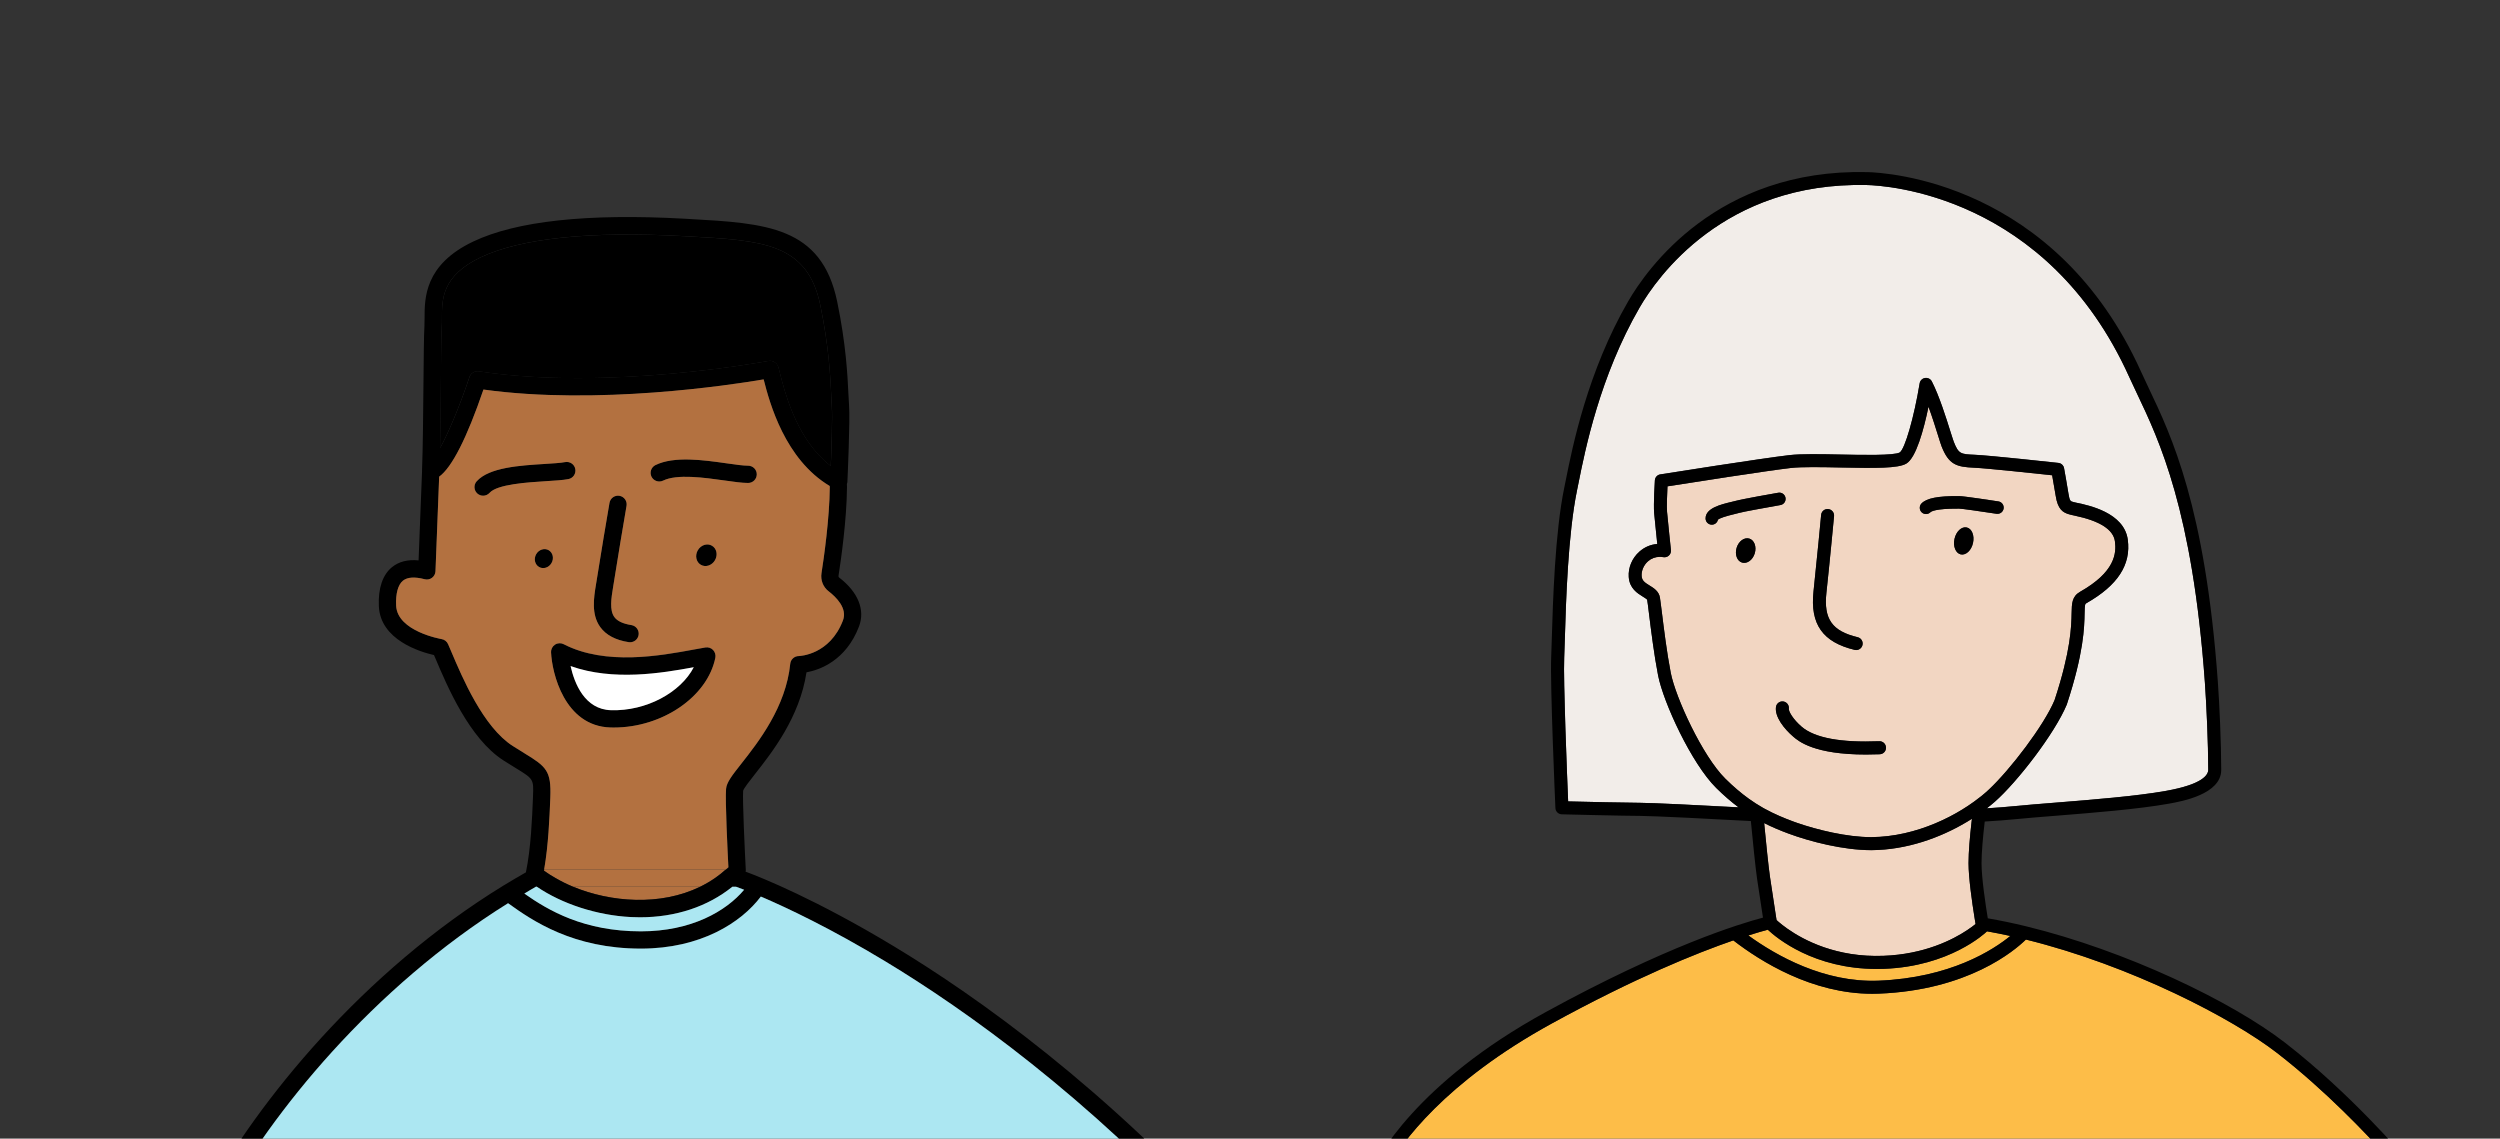 <svg width="617" height="281" viewBox="0 0 617 281" fill="none" xmlns="http://www.w3.org/2000/svg">
<rect x="0" y="0" width="617" height="281" fill="#333333" stroke="none"/>
<g clip-path="url(#clip0_10008_1005)">
<path d="M172.79 218.836H141.414C150.712 222.675 162.94 223.651 172.79 218.836Z" fill="#B37140"/>
<path d="M179.145 214.561H134.288C134.265 214.664 134.254 214.779 134.242 214.882C135.127 215.526 136.093 216.124 137.092 216.698H176.444C177.386 216.055 178.283 215.342 179.145 214.561Z" fill="#B37140"/>
<path d="M176.443 216.698H137.092C138.448 217.48 139.885 218.204 141.413 218.836H172.789C174.053 218.215 175.271 217.503 176.443 216.698Z" fill="#B37140"/>
<path d="M205.153 97.54C204.935 93.035 204.567 85.507 202.452 75.313C199.257 59.958 188.167 59.349 169.778 58.338L168.617 58.28C145.758 57.005 128.461 58.821 118.612 63.521C109.061 68.072 109.061 73.876 109.073 78.531C109.073 79.324 109.073 80.059 109.027 80.715C108.946 81.933 108.9 84.335 108.866 87.369C108.854 88.139 108.843 88.932 108.843 89.782C108.831 91.322 108.808 92.977 108.797 94.69C108.751 99.919 108.705 105.654 108.602 110.619C108.625 110.573 108.648 110.527 108.671 110.481C110.797 106.539 113.543 100.011 115.842 93.092C116.175 92.104 117.164 91.506 118.187 91.656C150.033 96.552 189.247 89.162 189.638 89.093C189.776 89.07 189.913 89.058 190.04 89.058C190.442 89.058 190.81 89.185 191.132 89.392C191.568 89.656 191.925 90.07 192.086 90.598C192.143 90.805 192.212 91.046 192.281 91.322C192.35 91.575 192.419 91.862 192.499 92.173C193.614 96.552 196.269 106.999 203.291 113.538C203.843 114.055 204.417 114.549 205.027 115.021C205.061 114.159 205.096 113.262 205.13 112.343C205.199 110.561 205.256 108.711 205.291 106.987C205.36 104.033 205.371 101.459 205.279 100.264C205.245 99.528 205.199 98.632 205.153 97.54Z" fill="black"/>
<path d="M357.376 271.117C356.089 267.06 354.997 263.6 354.204 260.969C350.71 249.269 345.745 230.662 343.125 217.422C340.608 204.7 345.504 185.966 348.446 174.761L348.998 172.635C349.515 170.646 350.227 168.106 351.032 165.268C358.111 140.213 360.387 128.64 355.146 126.295C352.848 125.273 350.043 127.088 346.791 131.732C346.986 126.169 346.412 120.687 343.297 120.135C340.677 119.676 337.987 122.365 335.7 125.778C335.677 118.883 335.114 111.125 332.908 108.872C332.241 108.194 331.402 107.826 330.505 107.861C327.219 107.953 324.414 112.09 320.231 123.583C318.22 110.424 315.657 110.424 314.312 110.424C310.956 110.424 308.198 115.239 305.348 126.043C302.497 136.869 301.693 146.914 301.567 155.763C298.372 152.212 295.016 150.718 292.2 151.787C289.821 152.694 286.235 156.142 289.074 168.991C291.763 181.185 298.429 192.873 302.842 200.597C304.555 203.596 306.497 206.998 306.623 207.895C306.934 211.331 307.393 231.363 307.278 243.408C307.221 249.798 307.382 265.359 307.531 279.093C307.658 290.54 307.773 301.343 307.715 303.929C307.692 304.963 307.658 305.779 307.6 306.377C307.083 305.998 306.325 305.365 305.198 304.32C272.857 268.508 241.344 246.062 220.588 233.535C201.487 222.008 188.063 216.629 184.006 215.124C184.018 214.997 184.075 214.882 184.064 214.756C183.822 210.101 183.225 197.494 183.409 195.138C183.592 194.528 185.121 192.575 186.351 191.012C190.523 185.713 197.361 177.025 199.039 165.934C202.268 165.337 208.773 163.073 212.003 154.614C213.566 150.522 211.773 146.109 207.084 142.523C206.969 142.431 206.911 142.282 206.946 142.11C207.555 138.202 208.98 128.249 209.038 120.204C209.038 119.963 209.026 119.71 209.015 119.457C209.084 119.262 209.13 119.066 209.141 118.86C209.164 118.239 209.842 103.677 209.543 99.896C209.486 99.207 209.451 98.345 209.394 97.31C209.176 92.679 208.796 84.944 206.613 74.417C202.751 55.856 189.017 55.097 169.996 54.04L168.847 53.971C144.942 52.649 127.415 54.545 116.762 59.625C104.763 65.337 104.786 73.578 104.786 78.497C104.786 79.186 104.786 79.83 104.751 80.404C104.614 82.611 104.568 88.174 104.51 94.621C104.441 102.022 104.372 110.412 104.154 116.193C104.154 116.205 104.165 116.216 104.165 116.228L103.303 138.305C100.66 138.041 98.465 138.593 96.775 139.949C94.442 141.834 93.305 145.167 93.5 149.603C93.856 157.924 103.637 160.877 107.108 161.67L107.418 162.383C110.36 169.348 115.854 182.3 124.266 187.679C125.404 188.403 126.404 189.012 127.254 189.541C131.714 192.276 131.714 192.276 131.541 196.632L131.518 197.206C131.334 201.746 131.036 209.343 129.794 215.285V215.296C127.99 216.319 126.209 217.365 124.45 218.445C124.404 218.48 124.347 218.503 124.301 218.526C89.501 239.868 63.653 271.783 50.712 295.447C39.173 316.537 33.059 344.062 29.416 360.497L28.991 362.404C25.554 377.816 22.083 404.124 22.049 404.376C21.968 405.008 22.164 405.641 22.601 406.1C23.026 406.572 23.635 406.813 24.279 406.79L30.68 406.48C31.599 422.524 33.025 455.29 33.691 470.621C33.887 475.115 34.025 478.241 34.071 479.229C34.128 480.367 35.07 481.264 36.197 481.264C36.231 481.264 36.254 481.264 36.277 481.264L73.169 479.804C73.169 479.804 73.169 479.804 73.181 479.804C74.204 479.758 175.272 475.552 182.443 475.23C192.155 474.805 240.896 472.621 247.01 471.678C253.538 470.679 259.181 469.817 258.963 465.863C258.951 465.679 258.928 465.208 258.905 464.381C258.779 461.094 258.434 452.382 257.572 434.637C256.698 416.616 255.193 388.7 254.676 378.954C258.951 380.862 266.433 384.183 270.386 385.815C276.144 388.194 286.522 391.389 286.959 391.527C287.557 391.711 288.2 391.619 288.729 391.297C289.258 390.964 289.614 390.424 289.706 389.803C289.729 389.677 290.844 382.08 292.039 373.484C300.705 374.851 315.22 377.035 325.575 377.989C329.494 378.345 333.666 378.632 337.838 378.632C349.055 378.632 360.318 376.633 367.007 368.921C375.362 359.29 376.707 342.993 371.144 319.065C367.179 302.021 361.283 283.426 357.376 271.117ZM325.977 373.759C315.691 372.806 301.222 370.633 292.625 369.277C293.165 365.312 293.682 361.347 294.085 358.014C295.349 347.556 302.038 320.548 304.888 309.698C306.704 311.054 308.163 311.572 309.589 310.974C311.876 310.009 311.933 306.974 311.991 304.044C312.048 301.4 311.933 291.057 311.807 279.081C311.657 265.37 311.496 249.821 311.554 243.476C311.669 231.754 311.232 211.434 310.876 207.538C310.726 205.883 309.439 203.573 306.554 198.516C302.268 191.012 295.797 179.668 293.246 168.106C291.441 159.969 292.579 156.246 293.717 155.809C294.682 155.43 298.073 156.889 301.842 163.601C301.865 163.636 301.888 163.659 301.911 163.693C301.934 163.716 301.934 163.751 301.946 163.785L307.819 172.221C308.232 172.818 308.899 173.14 309.577 173.14C310.002 173.14 310.427 173.014 310.795 172.761C311.761 172.083 312.002 170.761 311.324 169.784L305.83 161.889C305.704 151.936 306.06 140.087 309.474 127.169C311.473 119.572 313.094 116.549 313.956 115.377C315.117 118.308 316.438 126.41 317.07 133.375C317.162 134.386 317.944 135.179 318.955 135.306C319.955 135.432 320.909 134.823 321.231 133.858L321.668 132.548C326.311 118.48 328.874 113.757 330.172 112.504C331.31 115.435 331.643 125.732 331.207 134.536C331.161 135.559 331.839 136.478 332.839 136.719C333.827 136.961 334.861 136.467 335.287 135.524C337.516 130.594 340.585 125.824 342.079 124.652C342.676 127.019 342.527 133.904 341.677 140.845C341.55 141.88 342.182 142.845 343.171 143.144C344.171 143.454 345.228 142.994 345.699 142.064C348.4 136.731 351.836 131.686 353.491 130.536C355.273 134.57 349.227 155.935 346.906 164.164C346.09 167.038 345.366 169.6 344.849 171.612L344.297 173.738C341.079 186.035 336.206 204.631 338.93 218.307C341.585 231.673 346.584 250.453 350.112 262.244C350.905 264.899 352.009 268.381 353.307 272.461C357.192 284.701 363.065 303.205 366.995 320.099C372.225 342.591 371.179 357.669 363.789 366.186C355.882 375.253 339.424 375.001 325.977 373.759ZM287.821 372.828C287.028 378.506 286.281 383.77 285.844 386.723C282.385 385.62 275.972 383.528 272.018 381.896C267.352 379.966 257.652 375.644 254.365 374.173C253.768 367.749 251.182 337.27 253.584 318.824C253.733 317.651 252.906 316.583 251.745 316.433C250.561 316.284 249.504 317.111 249.355 318.272C246.642 339.166 250.033 373.725 250.239 375.759C250.285 376.644 252.262 413.03 253.331 434.878C254.193 452.6 254.538 461.3 254.664 464.576C254.687 465.036 254.699 465.38 254.71 465.645C253.423 466.415 248.906 467.104 246.401 467.495C241.827 468.196 209.015 469.828 182.294 471C176.076 471.276 99.407 474.471 78.352 475.345C77.123 475.391 76.088 475.437 75.261 475.471C75.226 475.471 75.18 475.471 75.134 475.471L74.985 472.667L71.227 402.365C71.227 402.354 71.215 402.342 71.215 402.319C71.215 402.308 71.215 402.296 71.215 402.273C71.215 402.25 71.192 402.02 71.158 401.653C71.112 401.181 71.055 400.457 70.963 399.515C70.905 398.894 70.848 398.17 70.779 397.377C69.79 386.08 67.492 358.543 68.089 351.153C68.181 349.981 67.308 348.946 66.135 348.854C64.975 348.762 63.929 349.636 63.837 350.808C63.216 358.52 65.469 385.746 66.492 397.377C66.561 398.159 66.63 398.883 66.687 399.515C66.722 399.848 66.745 400.158 66.768 400.446L42.299 401.653L34.703 402.032L32.565 402.135L30.427 402.239L26.635 402.423C27.588 395.458 30.393 375.782 33.163 363.358L33.588 361.451C37.185 345.234 43.219 318.088 54.47 297.516C66.998 274.599 91.879 243.787 125.381 222.893C131.495 227.295 141.483 234.098 158.17 234.098C172.904 234.098 182.903 227.697 187.764 221.249C194.154 223.985 204.946 229.064 218.531 237.27C238.356 249.246 268.145 270.45 299.004 303.894C299.636 304.584 300.279 305.251 300.911 305.952C301.049 306.101 301.187 306.25 301.337 306.4C301.21 306.883 301.049 307.457 300.888 308.089C299.302 314.089 296.188 326.397 293.636 337.775C292.096 344.637 290.763 351.141 290.085 355.716C289.993 356.325 289.913 356.922 289.844 357.463C289.442 360.761 288.936 364.657 288.396 368.565C288.304 369.277 288.2 369.978 288.108 370.679C288.016 371.426 287.925 372.127 287.821 372.828ZM38.254 476.954C38.185 475.414 38.093 473.196 37.967 470.483C37.3 455.163 35.875 422.455 34.944 406.319L67.066 404.733L70.859 475.655L38.254 476.954ZM110.601 158.993C110.314 158.326 109.693 157.843 108.969 157.728C108.854 157.717 98.04 155.821 97.775 149.465C97.649 146.488 98.246 144.305 99.465 143.316C100.557 142.431 102.361 142.316 104.809 142.96C105.441 143.132 106.108 142.995 106.625 142.615C107.142 142.224 107.464 141.627 107.487 140.983L108.395 117.653C111.544 115.366 115.21 108.171 119.324 96.15C147.39 100.046 180.202 95.058 188.477 93.644C189.959 99.471 193.729 113.343 204.774 119.951C204.774 120.032 204.797 120.124 204.797 120.204C204.739 127.962 203.349 137.673 202.751 141.477C202.487 143.19 203.153 144.902 204.521 145.948C206.325 147.339 209.199 150.109 208.049 153.131C204.808 161.624 197.43 161.912 197.131 161.923C196.039 161.935 195.143 162.762 195.039 163.843C193.97 174.496 187.121 183.208 183.029 188.403C180.65 191.425 179.34 193.092 179.202 194.701C178.961 197.574 179.581 210.205 179.777 214.055C179.581 214.239 179.363 214.388 179.168 214.572C178.306 215.353 177.398 216.066 176.467 216.71C175.295 217.526 174.076 218.227 172.812 218.847C162.951 223.663 150.734 222.686 141.437 218.847C139.897 218.215 138.46 217.491 137.115 216.71C136.115 216.135 135.139 215.537 134.265 214.894C134.288 214.79 134.3 214.687 134.311 214.572C135.357 208.619 135.633 201.711 135.805 197.436L135.828 196.861C136.092 190.253 134.851 189.23 129.507 185.955C128.668 185.438 127.691 184.84 126.576 184.127C119.278 179.461 114.13 167.302 111.36 160.762L110.601 158.993ZM109.027 80.703C109.073 80.048 109.073 79.313 109.073 78.52C109.061 73.865 109.05 68.061 118.612 63.51C128.461 58.809 145.758 56.993 168.617 58.269L169.778 58.327C188.167 59.338 199.257 59.947 202.452 75.302C204.567 85.496 204.935 93.024 205.153 97.529C205.21 98.609 205.245 99.517 205.302 100.241C205.394 101.436 205.383 104.011 205.314 106.964C205.279 108.688 205.222 110.527 205.153 112.32C205.119 113.24 205.084 114.147 205.05 114.998C204.44 114.538 203.866 114.033 203.314 113.515C196.281 106.976 193.626 96.529 192.522 92.15C192.442 91.84 192.373 91.552 192.304 91.3C192.235 91.024 192.166 90.771 192.109 90.576C191.959 90.047 191.603 89.633 191.155 89.369C190.821 89.174 190.454 89.036 190.063 89.036C189.925 89.036 189.799 89.047 189.661 89.07C189.27 89.139 150.056 96.529 118.21 91.633C117.187 91.472 116.187 92.081 115.865 93.07C113.555 99.988 110.82 106.516 108.694 110.458C108.671 110.504 108.648 110.55 108.625 110.596C108.728 105.631 108.774 99.896 108.82 94.667C108.831 92.943 108.854 91.3 108.866 89.76C108.877 88.921 108.889 88.116 108.889 87.346C108.912 84.323 108.958 81.921 109.027 80.703ZM132.265 218.836H132.484C138.678 223.077 147.31 225.915 155.688 226.329C156.446 226.364 157.205 226.387 157.952 226.387C166.755 226.387 174.662 223.743 180.754 218.836H181.673C182.029 218.962 182.719 219.227 183.661 219.583C179.225 224.858 170.674 229.846 158.182 229.846C144.092 229.846 135.38 224.72 129.415 220.525C130.358 219.962 131.3 219.376 132.265 218.836Z" fill="black"/>
<path d="M140.298 118.239C141.459 118.021 142.217 116.894 141.999 115.745C141.781 114.584 140.666 113.837 139.505 114.044C138.402 114.251 136.483 114.377 134.448 114.504C128.334 114.883 120.726 115.354 117.657 118.791C116.876 119.664 116.945 121.02 117.83 121.802C118.232 122.17 118.749 122.342 119.255 122.342C119.841 122.342 120.427 122.101 120.852 121.629C122.749 119.503 130.242 119.044 134.724 118.768C136.965 118.618 138.919 118.503 140.298 118.239Z" fill="black"/>
<path d="M163.651 118.618C167.088 116.929 173.845 117.883 178.764 118.584C181.097 118.917 183.12 119.204 184.603 119.204C184.614 119.204 184.626 119.204 184.637 119.204C185.821 119.204 186.775 118.239 186.763 117.067C186.763 115.895 185.809 114.941 184.626 114.941C184.626 114.941 184.614 114.941 184.603 114.941C183.419 114.941 181.454 114.665 179.362 114.366C173.581 113.538 166.387 112.527 161.755 114.791C160.698 115.308 160.261 116.596 160.778 117.653C161.318 118.699 162.594 119.136 163.651 118.618Z" fill="black"/>
<path d="M155.171 158.486C155.286 158.509 155.389 158.509 155.504 158.509C156.539 158.509 157.447 157.751 157.607 156.705C157.791 155.544 156.987 154.452 155.826 154.268C153.757 153.947 152.344 153.28 151.62 152.28C150.39 150.579 150.884 147.58 151.309 144.925L151.861 141.523C152.631 136.753 153.654 130.467 154.631 124.835C154.838 123.674 154.056 122.571 152.895 122.364C151.723 122.157 150.631 122.939 150.424 124.1C149.436 129.754 148.413 136.064 147.643 140.845L147.092 144.235C146.551 147.534 145.873 151.648 148.16 154.786C149.574 156.739 151.942 157.981 155.171 158.486Z" fill="black"/>
<path d="M136.989 159.097C136.346 159.51 135.978 160.223 136.001 160.993C136.219 166.038 139.276 179.221 150.666 179.554C150.942 179.565 151.218 179.565 151.493 179.565C163.457 179.565 174.594 171.969 176.548 162.349C176.686 161.659 176.479 160.947 175.996 160.441C175.502 159.936 174.801 159.706 174.111 159.821C173.249 159.959 172.284 160.142 171.215 160.338C163.09 161.843 149.494 164.36 139.127 159.016C138.438 158.648 137.633 158.694 136.989 159.097ZM150.792 175.278C144.276 175.083 141.759 168.601 140.817 164.383C151.378 168.153 163.411 166.107 171.227 164.671C168.009 170.9 159.515 175.543 150.792 175.278Z" fill="black"/>
<path d="M135.415 135.8C134.369 135.191 132.99 135.628 132.335 136.777C131.68 137.915 131.99 139.329 133.036 139.938C134.082 140.547 135.461 140.11 136.116 138.961C136.771 137.823 136.461 136.409 135.415 135.8Z" fill="black"/>
<path d="M172.214 135.812C171.455 137.122 171.8 138.731 172.972 139.398C174.144 140.076 175.707 139.559 176.455 138.26C177.213 136.95 176.868 135.341 175.696 134.674C174.535 133.985 172.972 134.502 172.214 135.812Z" fill="black"/>
<path d="M179.765 214.043C179.569 210.193 178.949 197.563 179.19 194.689C179.328 193.08 180.638 191.414 183.017 188.391C187.109 183.197 193.958 174.485 195.027 163.831C195.131 162.751 196.039 161.923 197.119 161.912C197.418 161.9 204.796 161.613 208.037 153.12C209.187 150.109 206.325 147.327 204.509 145.937C203.153 144.902 202.475 143.19 202.739 141.466C203.337 137.65 204.727 127.95 204.785 120.193C204.785 120.112 204.773 120.02 204.762 119.94C193.717 113.343 189.947 99.471 188.465 93.633C180.19 95.035 147.378 100.034 119.312 96.138C115.198 108.16 111.532 115.354 108.383 117.641L107.475 140.972C107.452 141.615 107.13 142.225 106.613 142.604C106.096 142.983 105.429 143.121 104.797 142.949C102.349 142.305 100.556 142.431 99.453 143.305C98.235 144.293 97.625 146.477 97.763 149.454C98.039 155.821 108.854 157.705 108.957 157.717C109.681 157.832 110.291 158.303 110.589 158.981L111.348 160.751C114.118 167.29 119.266 179.45 126.564 184.116C127.679 184.829 128.645 185.426 129.495 185.943C134.839 189.219 136.08 190.242 135.816 196.85L135.793 197.425C135.621 201.7 135.345 208.596 134.299 214.561H179.156C179.351 214.377 179.569 214.227 179.765 214.043ZM147.091 144.236L147.642 140.845C148.412 136.064 149.435 129.755 150.424 124.1C150.63 122.94 151.722 122.158 152.895 122.365C154.055 122.572 154.837 123.675 154.63 124.836C153.653 130.467 152.63 136.754 151.86 141.524L151.309 144.925C150.872 147.58 150.378 150.58 151.619 152.281C152.343 153.281 153.757 153.947 155.825 154.269C156.986 154.453 157.79 155.545 157.607 156.706C157.446 157.763 156.538 158.51 155.503 158.51C155.4 158.51 155.285 158.498 155.17 158.487C151.941 157.993 149.585 156.74 148.159 154.786C145.884 151.649 146.55 147.534 147.091 144.236ZM120.829 121.629C120.404 122.101 119.818 122.342 119.232 122.342C118.726 122.342 118.221 122.158 117.807 121.802C116.933 121.02 116.853 119.664 117.634 118.791C120.703 115.354 128.311 114.883 134.426 114.504C136.46 114.377 138.379 114.262 139.482 114.044C140.643 113.837 141.758 114.584 141.976 115.745C142.195 116.906 141.436 118.021 140.275 118.239C138.908 118.503 136.942 118.618 134.678 118.756C130.219 119.044 122.726 119.503 120.829 121.629ZM133.035 139.926C131.989 139.317 131.679 137.903 132.334 136.765C132.989 135.628 134.38 135.191 135.414 135.789C136.46 136.398 136.77 137.811 136.115 138.949C135.46 140.098 134.081 140.535 133.035 139.926ZM176.547 162.337C174.593 171.968 163.456 179.553 151.492 179.553C151.217 179.553 150.941 179.553 150.665 179.542C139.276 179.209 136.218 166.038 136 160.981C135.966 160.222 136.345 159.498 136.988 159.085C137.632 158.671 138.437 158.636 139.115 158.981C149.481 164.325 163.077 161.808 171.203 160.303C172.271 160.107 173.237 159.924 174.099 159.786C174.788 159.671 175.501 159.901 175.984 160.406C176.478 160.935 176.685 161.647 176.547 162.337ZM176.455 138.26C175.696 139.57 174.133 140.075 172.973 139.397C171.8 138.719 171.467 137.11 172.214 135.812C172.973 134.501 174.536 133.996 175.696 134.674C176.88 135.34 177.213 136.949 176.455 138.26ZM163.652 118.618C162.594 119.135 161.307 118.699 160.79 117.641C160.273 116.584 160.71 115.308 161.767 114.78C166.387 112.516 173.582 113.527 179.374 114.354C181.454 114.653 183.431 114.929 184.615 114.929C184.626 114.929 184.638 114.929 184.638 114.929C185.81 114.929 186.775 115.883 186.775 117.055C186.775 118.239 185.822 119.193 184.649 119.193C184.638 119.193 184.626 119.193 184.615 119.193C183.132 119.193 181.109 118.906 178.776 118.572C173.846 117.883 167.1 116.929 163.652 118.618Z" fill="#B37140"/>
<path d="M140.816 164.383C141.759 168.601 144.264 175.094 150.792 175.278C159.515 175.542 167.997 170.899 171.226 164.67C163.411 166.107 151.378 168.152 140.816 164.383Z" fill="white"/>
<path d="M157.953 226.387C157.205 226.387 156.447 226.364 155.688 226.329C147.322 225.904 138.679 223.077 132.484 218.836H132.266C131.301 219.376 130.358 219.974 129.404 220.537C135.369 224.72 144.081 229.858 158.171 229.858C170.664 229.858 179.214 224.87 183.651 219.594C182.72 219.227 182.03 218.974 181.662 218.847H180.743C174.663 223.755 166.756 226.387 157.953 226.387Z" fill="#ACE7F2"/>
<path d="M299.015 303.918C268.146 270.473 238.356 249.281 218.543 237.293C204.97 229.088 194.166 224.008 187.776 221.272C182.915 227.72 172.916 234.121 158.182 234.121C141.495 234.121 131.507 227.329 125.393 222.916C91.891 243.81 67.009 274.622 54.482 297.539C43.231 318.1 37.208 345.246 33.6 361.474L33.174 363.381C30.405 375.805 27.6 395.493 26.646 402.446L30.439 402.262L32.577 402.158L34.715 402.055L42.311 401.676L66.779 400.469C66.757 400.182 66.722 399.871 66.699 399.538C66.642 398.906 66.584 398.182 66.504 397.4C65.481 385.77 63.228 358.543 63.849 350.831C63.941 349.659 64.987 348.786 66.147 348.878C67.32 348.969 68.205 350.004 68.101 351.176C67.504 358.566 69.791 386.114 70.79 397.4C70.859 398.193 70.928 398.917 70.974 399.538C71.055 400.48 71.124 401.204 71.17 401.676C71.204 402.043 71.227 402.273 71.227 402.296C71.227 402.308 71.227 402.319 71.227 402.342C71.227 402.354 71.239 402.365 71.239 402.388L74.997 472.69L75.146 475.494C75.181 475.494 75.227 475.494 75.273 475.494C76.1 475.46 77.135 475.414 78.364 475.368C99.419 474.494 176.088 471.299 182.306 471.023C209.015 469.84 241.839 468.219 246.413 467.518C248.918 467.139 253.435 466.438 254.722 465.668C254.711 465.404 254.699 465.059 254.676 464.599C254.55 461.324 254.205 452.623 253.343 434.901C252.274 413.054 250.309 376.667 250.251 375.782C250.044 373.748 246.654 339.189 249.366 318.295C249.516 317.123 250.573 316.295 251.757 316.456C252.929 316.606 253.757 317.674 253.596 318.847C251.205 337.293 253.791 367.772 254.377 374.196C257.664 375.667 267.364 380 272.03 381.919C275.972 383.551 282.397 385.643 285.856 386.746C286.281 383.793 287.04 378.529 287.833 372.852C287.925 372.151 288.028 371.449 288.12 370.737C288.212 370.036 288.316 369.323 288.408 368.622C288.936 364.703 289.453 360.807 289.856 357.52C289.925 356.98 290.005 356.382 290.097 355.773C290.775 351.188 292.108 344.683 293.648 337.833C296.211 326.455 299.326 314.146 300.9 308.147C301.073 307.515 301.222 306.94 301.349 306.457C301.211 306.308 301.073 306.159 300.923 306.009C300.28 305.274 299.648 304.607 299.015 303.918Z" fill="#ACE7F2"/>
</g>
<path d="M487.302 226.4C486.744 222.913 485.834 216.696 485.834 213.041C485.834 210.219 486.178 206.396 486.575 202.917C486.606 202.634 486.637 202.358 486.675 202.083C486.201 202.389 485.704 202.687 485.207 202.978C478.829 206.74 470.616 209.761 461.853 209.822H461.845C454.917 209.822 446.75 207.711 441.42 205.738C439.34 204.966 437.352 204.14 435.387 203.146C435.846 207.918 436.442 213.806 436.809 216.329C437.276 219.533 437.918 223.701 438.27 225.964C438.338 226.416 438.4 226.798 438.446 227.081C438.583 227.211 438.782 227.387 439.004 227.578C439.501 228.006 440.197 228.564 441.099 229.199C445.16 232.059 453.25 236.349 464.85 235.905C474.914 235.531 481.895 231.952 485.451 229.597C486.392 228.97 487.111 228.427 487.562 228.06C487.562 228.044 487.554 228.029 487.554 228.014C487.493 227.586 487.409 227.035 487.302 226.4Z" fill="#F2D6C2"/>
<path d="M511.978 127.25C511.642 127.182 511.397 127.128 511.259 127.09L510.946 127.013C509.057 126.562 507.856 125.652 507.344 122.356C507.229 121.561 506.755 118.877 506.472 117.302C502.588 116.881 490.368 115.574 487.21 115.436C482.904 115.245 480.97 114.717 479.18 110.152C478.989 109.655 478.698 108.745 478.308 107.475C477.72 105.579 476.886 102.926 475.953 100.387C474.783 106.03 472.887 113.004 470.478 114.419C468.452 115.612 462.992 115.558 454.243 115.382C449.548 115.283 444.692 115.191 441.947 115.505C436.105 116.178 416.712 119.214 411.535 120.032C411.436 122.005 411.321 125.033 411.428 126.325C411.604 128.39 412.384 135.685 412.392 135.762C412.445 136.266 412.262 136.763 411.887 137.107C411.52 137.452 411.008 137.597 410.511 137.513C410.212 137.459 409.922 137.436 409.631 137.436C408.538 137.436 407.521 137.819 406.702 138.553C405.662 139.486 405.066 140.877 405.158 142.177C405.234 143.301 405.915 143.776 407.115 144.51C408.132 145.137 409.402 145.917 409.669 147.461C409.784 148.111 409.945 149.396 410.159 151.185C410.648 155.139 411.382 161.119 412.346 166.059C413.531 172.169 420.176 186.598 425.804 192.173C427.823 194.169 429.727 195.775 431.593 197.121C432.167 197.534 432.74 197.924 433.314 198.291C433.88 198.658 434.453 199.002 435.019 199.323C435.187 199.422 435.356 199.514 435.524 199.606C436.709 200.256 437.902 200.837 439.133 201.372C440.234 201.854 441.358 202.298 442.528 202.734C442.857 202.856 443.201 202.978 443.561 203.101C448.447 204.798 455.765 206.611 461.829 206.611C467.457 206.572 472.833 205.211 477.59 203.223C478.844 202.695 480.06 202.129 481.222 201.525C482.277 200.975 483.294 200.401 484.258 199.805C485.305 199.162 486.292 198.505 487.217 197.832C487.852 197.373 488.456 196.914 489.029 196.455C489.435 196.127 489.825 195.798 490.199 195.469C490.421 195.278 490.658 195.048 490.888 194.834C496.126 189.933 504.461 179.059 507.076 172.773C511.099 160.561 511.213 154.535 511.274 151.3C511.32 148.914 511.351 147.194 513.4 146.031C521.934 141.191 522.37 136.618 521.965 133.597C521.567 130.684 518.21 128.55 511.978 127.25ZM482.377 132.993C482.782 131.158 484.135 129.896 485.397 130.179C486.659 130.455 487.347 132.175 486.942 134.01C486.537 135.846 485.183 137.107 483.921 136.824C482.66 136.542 481.971 134.829 482.377 132.993ZM447.575 145.963C448.371 138.599 449.449 127.189 449.456 127.075C449.541 126.195 450.313 125.538 451.2 125.629C452.079 125.713 452.729 126.493 452.645 127.373C452.638 127.488 451.559 138.92 450.756 146.299C450.061 152.768 452.148 155.743 458.472 157.257C459.336 157.464 459.864 158.328 459.658 159.192C459.482 159.926 458.824 160.423 458.098 160.423C457.975 160.423 457.845 160.408 457.723 160.377C449.831 158.488 446.704 154.045 447.575 145.963ZM441.488 174.914C441.412 175.556 442.498 177.514 444.67 179.372C447.889 182.125 454.328 183.318 463.802 182.936C464.674 182.897 465.431 183.586 465.469 184.473C465.507 185.36 464.819 186.101 463.932 186.14C462.732 186.186 461.6 186.208 460.537 186.208C447.744 186.208 443.92 182.943 442.59 181.804C440.326 179.869 438.009 176.933 438.307 174.509C438.414 173.629 439.217 173.002 440.097 173.109C440.968 173.232 441.595 174.035 441.488 174.914ZM423.992 128.252C423.847 128.956 423.227 129.491 422.478 129.491C421.622 129.491 420.933 128.803 420.933 127.946C420.933 125.392 424.726 124.49 427.494 123.832C427.869 123.741 428.183 123.672 428.389 123.611C429.712 123.221 437.94 121.768 438.873 121.607C439.714 121.454 440.517 122.02 440.662 122.861C440.808 123.702 440.25 124.505 439.408 124.651C435.944 125.262 430.133 126.318 429.261 126.578C429.016 126.646 428.649 126.738 428.213 126.845C425.866 127.396 424.443 127.87 423.992 128.252ZM429.949 138.851C428.71 138.484 428.106 136.855 428.596 135.219C429.085 133.582 430.484 132.55 431.723 132.925C432.962 133.292 433.566 134.92 433.077 136.557C432.587 138.193 431.188 139.226 429.949 138.851ZM494.497 125.507C494.367 126.348 493.572 126.929 492.738 126.799C488.708 126.18 484.166 125.538 483.531 125.53H483.225C477.658 125.499 476.603 126.249 476.45 126.409C476.152 126.715 475.747 126.868 475.349 126.868C474.959 126.868 474.569 126.723 474.263 126.425C473.651 125.828 473.644 124.849 474.248 124.238C475.51 122.953 478.324 122.41 483.248 122.441H483.531C484.686 122.441 491.79 123.526 493.205 123.748C494.046 123.871 494.627 124.666 494.497 125.507Z" fill="#F2D6C2"/>
<path d="M588.852 285.174C584.378 280.204 573.956 269.131 561.973 259.855C551.084 251.428 526.025 238.291 500.002 231.875C497.173 234.636 485.695 244.378 463.671 245.227C463.136 245.25 462.608 245.257 462.081 245.257C447.253 245.257 434.544 237.312 427.784 232.081C418.7 235.217 403.543 241.319 382.988 252.583C356.499 267.097 345.824 282.2 342.299 288.424C351.965 288.057 384.097 286.841 389.435 286.757C395.583 286.665 436.096 286.145 445.127 286.145C454.235 286.145 527.019 285.274 532.219 285.174C536.623 285.098 576.502 285.151 588.852 285.174Z" fill="#FDBD48"/>
<path d="M463.542 242.03C481.321 241.342 491.92 234.445 496.149 230.988C494.229 230.568 492.31 230.185 490.391 229.849C489.848 230.369 481.153 238.498 464.972 239.102C464.36 239.125 463.764 239.132 463.175 239.132C447.667 239.132 438.491 231.516 436.288 229.451C435.256 229.719 433.65 230.17 431.479 230.858C438.468 235.92 450.229 242.52 463.542 242.03Z" fill="#FDBD48"/>
<path d="M544.164 168.413C541.112 125.927 532.9 108.675 527.47 97.258C526.774 95.798 526.117 94.421 525.52 93.091C505.187 47.981 465.224 45.764 460.735 45.664C425.429 44.846 408.904 68.559 404.683 75.847C394.842 92.831 391.171 111.191 389.611 119.037C389.466 119.763 389.336 120.398 389.221 120.956C386.965 131.784 386.468 148.699 386.2 157.776C386.147 159.634 386.101 161.171 386.048 162.28C385.803 167.878 386.759 191.568 387.019 197.785C391.026 197.884 401.869 198.137 404.813 198.137C407.543 198.137 420.184 198.756 429.077 199.238C427.28 197.9 425.46 196.332 423.556 194.451C417.438 188.395 410.502 173.315 409.21 166.67C408.231 161.623 407.482 155.582 406.985 151.575C406.778 149.9 406.618 148.577 406.518 148.003C406.434 147.843 405.815 147.46 405.448 147.231C404.14 146.428 402.16 145.212 401.968 142.383C401.808 140.081 402.787 137.749 404.576 136.151C405.845 135.019 407.375 134.369 409.011 134.239C408.767 131.907 408.361 128.045 408.239 126.584C408.055 124.39 408.4 118.784 408.415 118.547C408.461 117.798 409.019 117.179 409.761 117.064C410.778 116.903 434.789 113.103 441.587 112.315C444.547 111.971 449.288 112.07 454.312 112.17C459.565 112.277 467.503 112.437 468.856 111.65C470.141 110.778 472.389 102.97 473.766 94.597C473.88 93.916 474.416 93.381 475.096 93.274C475.777 93.167 476.457 93.511 476.771 94.123C478.622 97.725 480.342 103.23 481.367 106.519C481.711 107.627 482.017 108.591 482.17 108.981C483.37 112.055 483.898 112.078 487.347 112.223C491.201 112.392 507.328 114.166 508.009 114.234C508.712 114.311 509.286 114.846 509.408 115.542C509.446 115.749 510.333 120.681 510.502 121.866C510.785 123.663 511.029 123.724 511.679 123.877C511.817 123.908 511.955 123.946 512.1 123.984C512.199 124.015 512.383 124.045 512.62 124.099C515.488 124.695 524.228 126.523 525.13 133.161C525.972 139.339 522.645 144.455 514.975 148.814C514.585 149.036 514.516 149.074 514.47 151.353C514.409 154.756 514.287 161.095 510.073 173.881C507.091 181.046 497.831 193.006 492.31 197.862C491.698 198.404 491.025 198.947 490.329 199.483C492.745 199.337 495.055 199.154 497.211 198.94C500.01 198.664 503.574 198.382 507.336 198.076C516.222 197.365 527.279 196.485 534.559 195.177C543.644 193.549 544.989 191.216 544.989 189.97C544.989 183.439 544.561 173.98 544.164 168.413Z" fill="#F2EDE9"/>
<path d="M339.599 291.744C339.622 291.744 339.637 291.744 339.66 291.744C340.096 291.728 383.232 290.069 389.472 289.977C395.613 289.886 436.103 289.366 445.119 289.366C454.234 289.366 527.064 288.494 532.271 288.394C537.357 288.295 591.849 288.394 592.4 288.394C593.027 288.394 593.592 288.035 593.852 287.469C594.112 286.903 594.028 286.238 593.623 285.756C593.493 285.596 580.126 269.858 563.93 257.325C550.792 247.154 524.709 234.613 500.009 228.603C499.994 228.603 499.986 228.595 499.971 228.595C496.813 227.823 493.67 227.173 490.588 226.638C490.068 223.449 489.043 216.712 489.043 213.049C489.043 210.441 489.38 206.61 489.831 202.756C492.546 202.596 495.138 202.404 497.531 202.167C500.3 201.892 503.848 201.609 507.595 201.311C516.549 200.6 527.691 199.705 535.223 198.359C538.435 197.786 548.208 196.034 548.2 190.009C548.192 183.386 547.764 173.828 547.359 168.2C544.262 125.109 535.896 107.529 530.36 95.898C529.672 94.46 529.029 93.099 528.44 91.791C507.304 44.892 465.498 42.583 460.803 42.476C423.662 41.612 406.341 66.587 401.868 74.31C391.789 91.699 388.05 110.427 386.452 118.426C386.306 119.137 386.184 119.771 386.069 120.314C383.76 131.418 383.255 148.516 382.98 157.693C382.926 159.528 382.881 161.057 382.835 162.151C382.544 168.72 383.814 198.183 383.875 199.437C383.913 200.279 384.593 200.951 385.435 200.974C386.077 200.99 401.157 201.364 404.812 201.364C407.726 201.364 423.249 202.137 432.112 202.634C432.586 207.558 433.236 214.043 433.633 216.804C434.1 220.015 434.742 224.191 435.102 226.469C429.397 227.968 411.128 233.535 381.435 249.808C349.502 267.304 339.767 285.94 338.146 289.503C337.916 290.008 337.962 290.597 338.276 291.063C338.566 291.476 339.071 291.744 339.599 291.744ZM427.776 232.09C434.543 237.32 447.245 245.266 462.072 245.266C462.6 245.266 463.135 245.258 463.663 245.235C485.694 244.379 497.172 234.644 499.994 231.883C526.016 238.299 551.075 251.429 561.965 259.864C573.947 269.139 584.37 280.212 588.844 285.183C576.494 285.16 536.615 285.106 532.21 285.19C527.003 285.29 454.227 286.161 445.119 286.161C436.088 286.161 395.575 286.674 389.426 286.773C384.081 286.857 351.956 288.073 342.291 288.44C345.816 282.216 356.491 267.121 382.98 252.599C403.535 241.327 418.691 235.225 427.776 232.09ZM404.812 198.137C401.868 198.137 391.025 197.885 387.018 197.786C386.758 191.569 385.794 167.878 386.046 162.281C386.092 161.172 386.138 159.635 386.199 157.777C386.467 148.692 386.972 131.785 389.22 120.957C389.335 120.406 389.465 119.764 389.61 119.037C391.178 111.199 394.84 92.831 404.682 75.847C408.903 68.56 425.428 44.846 460.734 45.665C465.223 45.772 505.194 47.982 525.519 93.091C526.116 94.422 526.773 95.798 527.469 97.259C532.899 108.676 541.111 125.927 544.163 168.414C544.56 173.988 544.988 183.44 544.996 189.993C544.996 191.24 543.658 193.58 534.566 195.201C527.286 196.509 516.228 197.388 507.342 198.099C503.572 198.397 500.017 198.68 497.218 198.963C495.069 199.177 492.752 199.353 490.336 199.506C491.031 198.963 491.704 198.42 492.316 197.885C497.837 193.029 507.098 181.062 510.08 173.904C514.294 161.118 514.416 154.779 514.477 151.376C514.523 149.097 514.592 149.059 514.982 148.837C522.652 144.479 525.978 139.363 525.137 133.184C524.235 126.547 515.502 124.719 512.626 124.123C512.389 124.069 512.206 124.038 512.106 124.008C511.969 123.97 511.824 123.931 511.686 123.901C511.028 123.74 510.784 123.687 510.508 121.89C510.34 120.704 509.453 115.772 509.415 115.566C509.292 114.87 508.719 114.334 508.015 114.258C507.327 114.181 491.2 112.415 487.353 112.247C483.904 112.094 483.377 112.071 482.176 109.004C482.023 108.614 481.725 107.659 481.373 106.542C480.341 103.254 478.62 97.748 476.778 94.146C476.464 93.535 475.783 93.191 475.103 93.298C474.422 93.405 473.879 93.94 473.772 94.621C472.396 102.994 470.14 110.809 468.863 111.673C467.517 112.469 459.58 112.3 454.318 112.193C449.294 112.086 444.553 111.994 441.594 112.339C434.796 113.126 410.784 116.927 409.767 117.087C409.026 117.202 408.467 117.821 408.421 118.571C408.406 118.808 408.062 124.413 408.246 126.608C408.368 128.061 408.773 131.922 409.018 134.262C407.374 134.392 405.844 135.042 404.583 136.174C402.793 137.772 401.814 140.105 401.975 142.406C402.166 145.236 404.147 146.452 405.454 147.255C405.821 147.484 406.441 147.866 406.525 148.027C406.624 148.593 406.785 149.916 406.991 151.598C407.488 155.597 408.23 161.646 409.217 166.693C410.509 173.331 417.452 188.418 423.562 194.474C425.466 196.356 427.286 197.923 429.083 199.261C420.182 198.749 407.542 198.137 404.812 198.137ZM481.22 201.517C480.058 202.121 478.85 202.687 477.588 203.215C472.839 205.203 467.456 206.564 461.828 206.603C455.764 206.603 448.438 204.783 443.559 203.093C443.2 202.97 442.856 202.848 442.527 202.726C441.357 202.29 440.233 201.846 439.132 201.364C437.9 200.829 436.707 200.248 435.522 199.598C435.354 199.506 435.186 199.414 435.018 199.315C434.444 198.994 433.878 198.642 433.312 198.283C432.739 197.916 432.165 197.526 431.592 197.113C429.718 195.767 427.822 194.161 425.803 192.165C420.175 186.598 413.537 172.161 412.344 166.051C411.381 161.118 410.647 155.139 410.157 151.177C409.936 149.388 409.775 148.103 409.668 147.453C409.4 145.901 408.131 145.129 407.114 144.502C405.913 143.76 405.233 143.293 405.156 142.169C405.064 140.869 405.661 139.478 406.701 138.545C407.519 137.811 408.536 137.428 409.63 137.428C409.92 137.428 410.211 137.451 410.509 137.505C411.006 137.596 411.518 137.444 411.885 137.099C412.253 136.755 412.444 136.258 412.39 135.754C412.383 135.677 411.603 128.382 411.427 126.317C411.32 125.025 411.434 121.997 411.534 120.024C416.711 119.206 436.103 116.17 441.946 115.497C444.691 115.183 449.547 115.283 454.242 115.374C462.99 115.55 468.45 115.604 470.476 114.411C472.885 112.996 474.782 106.022 475.952 100.379C476.885 102.925 477.718 105.579 478.307 107.467C478.705 108.737 478.988 109.647 479.179 110.144C480.968 114.709 482.895 115.237 487.208 115.428C490.366 115.566 502.586 116.873 506.471 117.294C506.754 118.869 507.228 121.545 507.342 122.348C507.855 125.644 509.048 126.554 510.944 127.005L511.258 127.082C511.395 127.12 511.648 127.174 511.976 127.242C518.209 128.542 521.566 130.676 521.963 133.597C522.376 136.618 521.933 141.191 513.399 146.031C511.349 147.193 511.319 148.914 511.273 151.3C511.212 154.534 511.097 160.553 507.075 172.772C504.452 179.051 496.124 189.932 490.886 194.834C490.649 195.056 490.42 195.277 490.198 195.469C489.823 195.797 489.433 196.126 489.028 196.455C488.462 196.914 487.85 197.373 487.216 197.832C486.29 198.504 485.304 199.162 484.256 199.804C483.293 200.393 482.283 200.974 481.22 201.517ZM441.418 205.731C446.748 207.704 454.915 209.814 461.843 209.814H461.851C470.622 209.761 478.835 206.74 485.204 202.97C485.702 202.672 486.199 202.381 486.673 202.076C486.642 202.351 486.612 202.626 486.573 202.909C486.176 206.396 485.832 210.22 485.832 213.034C485.832 216.689 486.742 222.906 487.3 226.393C487.399 227.028 487.491 227.578 487.567 227.999C487.567 228.014 487.575 228.029 487.575 228.045C487.124 228.412 486.405 228.955 485.464 229.582C481.909 231.937 474.927 235.508 464.864 235.89C453.255 236.334 445.165 232.044 441.112 229.184C440.21 228.549 439.514 227.983 439.017 227.563C438.795 227.372 438.596 227.196 438.459 227.066C438.413 226.791 438.352 226.408 438.283 225.949C437.931 223.686 437.289 219.518 436.822 216.314C436.455 213.798 435.859 207.903 435.4 203.131C437.35 204.133 439.338 204.958 441.418 205.731ZM436.295 229.459C438.497 231.524 447.666 239.14 463.181 239.14C463.77 239.14 464.374 239.133 464.978 239.11C481.159 238.498 489.854 230.377 490.397 229.857C492.316 230.193 494.236 230.576 496.155 230.996C491.926 234.453 481.327 241.35 463.548 242.039C450.235 242.536 438.474 235.936 431.492 230.874C433.656 230.17 435.27 229.727 436.295 229.459Z" fill="black"/>
<path d="M440.663 122.861C440.517 122.02 439.715 121.454 438.873 121.607C437.94 121.768 429.712 123.221 428.389 123.61C428.183 123.672 427.869 123.741 427.495 123.832C424.726 124.49 420.934 125.392 420.934 127.946C420.934 128.803 421.622 129.491 422.478 129.491C423.228 129.491 423.847 128.956 423.992 128.252C424.444 127.87 425.866 127.396 428.206 126.838C428.649 126.73 429.016 126.646 429.253 126.57C430.125 126.31 435.945 125.255 439.401 124.643C440.25 124.505 440.808 123.702 440.663 122.861Z" fill="black"/>
<path d="M483.523 125.529C484.158 125.529 488.7 126.179 492.73 126.798C493.571 126.928 494.359 126.347 494.489 125.506C494.619 124.665 494.037 123.877 493.196 123.747C491.782 123.533 484.67 122.44 483.523 122.44H483.24C478.315 122.409 475.501 122.952 474.239 124.237C473.643 124.848 473.651 125.82 474.255 126.424C474.553 126.722 474.943 126.867 475.341 126.867C475.738 126.867 476.136 126.714 476.442 126.408C476.595 126.256 477.642 125.506 483.217 125.529H483.523Z" fill="black"/>
<path d="M457.723 160.391C457.853 160.422 457.975 160.437 458.097 160.437C458.824 160.437 459.481 159.94 459.657 159.206C459.864 158.342 459.336 157.478 458.472 157.271C452.148 155.749 450.06 152.782 450.756 146.313C451.559 138.926 452.637 127.502 452.645 127.387C452.729 126.507 452.079 125.72 451.2 125.643C450.313 125.552 449.533 126.209 449.456 127.089C449.449 127.203 448.37 138.613 447.575 145.977C446.703 154.044 449.831 158.487 457.723 160.391Z" fill="black"/>
<path d="M463.802 182.935C454.327 183.318 447.896 182.125 444.669 179.372C442.498 177.514 441.404 175.556 441.488 174.914C441.595 174.034 440.968 173.231 440.089 173.124C439.209 173.017 438.407 173.644 438.299 174.524C438.001 176.948 440.318 179.876 442.582 181.819C443.912 182.951 447.736 186.223 460.529 186.223C461.6 186.223 462.731 186.2 463.924 186.155C464.811 186.116 465.5 185.375 465.461 184.488C465.431 183.585 464.674 182.897 463.802 182.935Z" fill="black"/>
<path d="M431.723 132.916C430.484 132.549 429.085 133.574 428.596 135.21C428.106 136.847 428.71 138.476 429.949 138.843C431.188 139.21 432.587 138.185 433.077 136.549C433.566 134.912 432.962 133.291 431.723 132.916Z" fill="black"/>
<path d="M485.388 130.179C484.126 129.904 482.773 131.158 482.367 132.994C481.962 134.829 482.658 136.542 483.912 136.825C485.174 137.1 486.527 135.846 486.933 134.011C487.346 132.168 486.65 130.455 485.388 130.179Z" fill="black"/>
<defs>
<clipPath id="clip0_10008_1005">
<rect width="263.186" height="240.201" fill="white" transform="translate(22.031 53.563)"/>
</clipPath>
</defs>
</svg>
